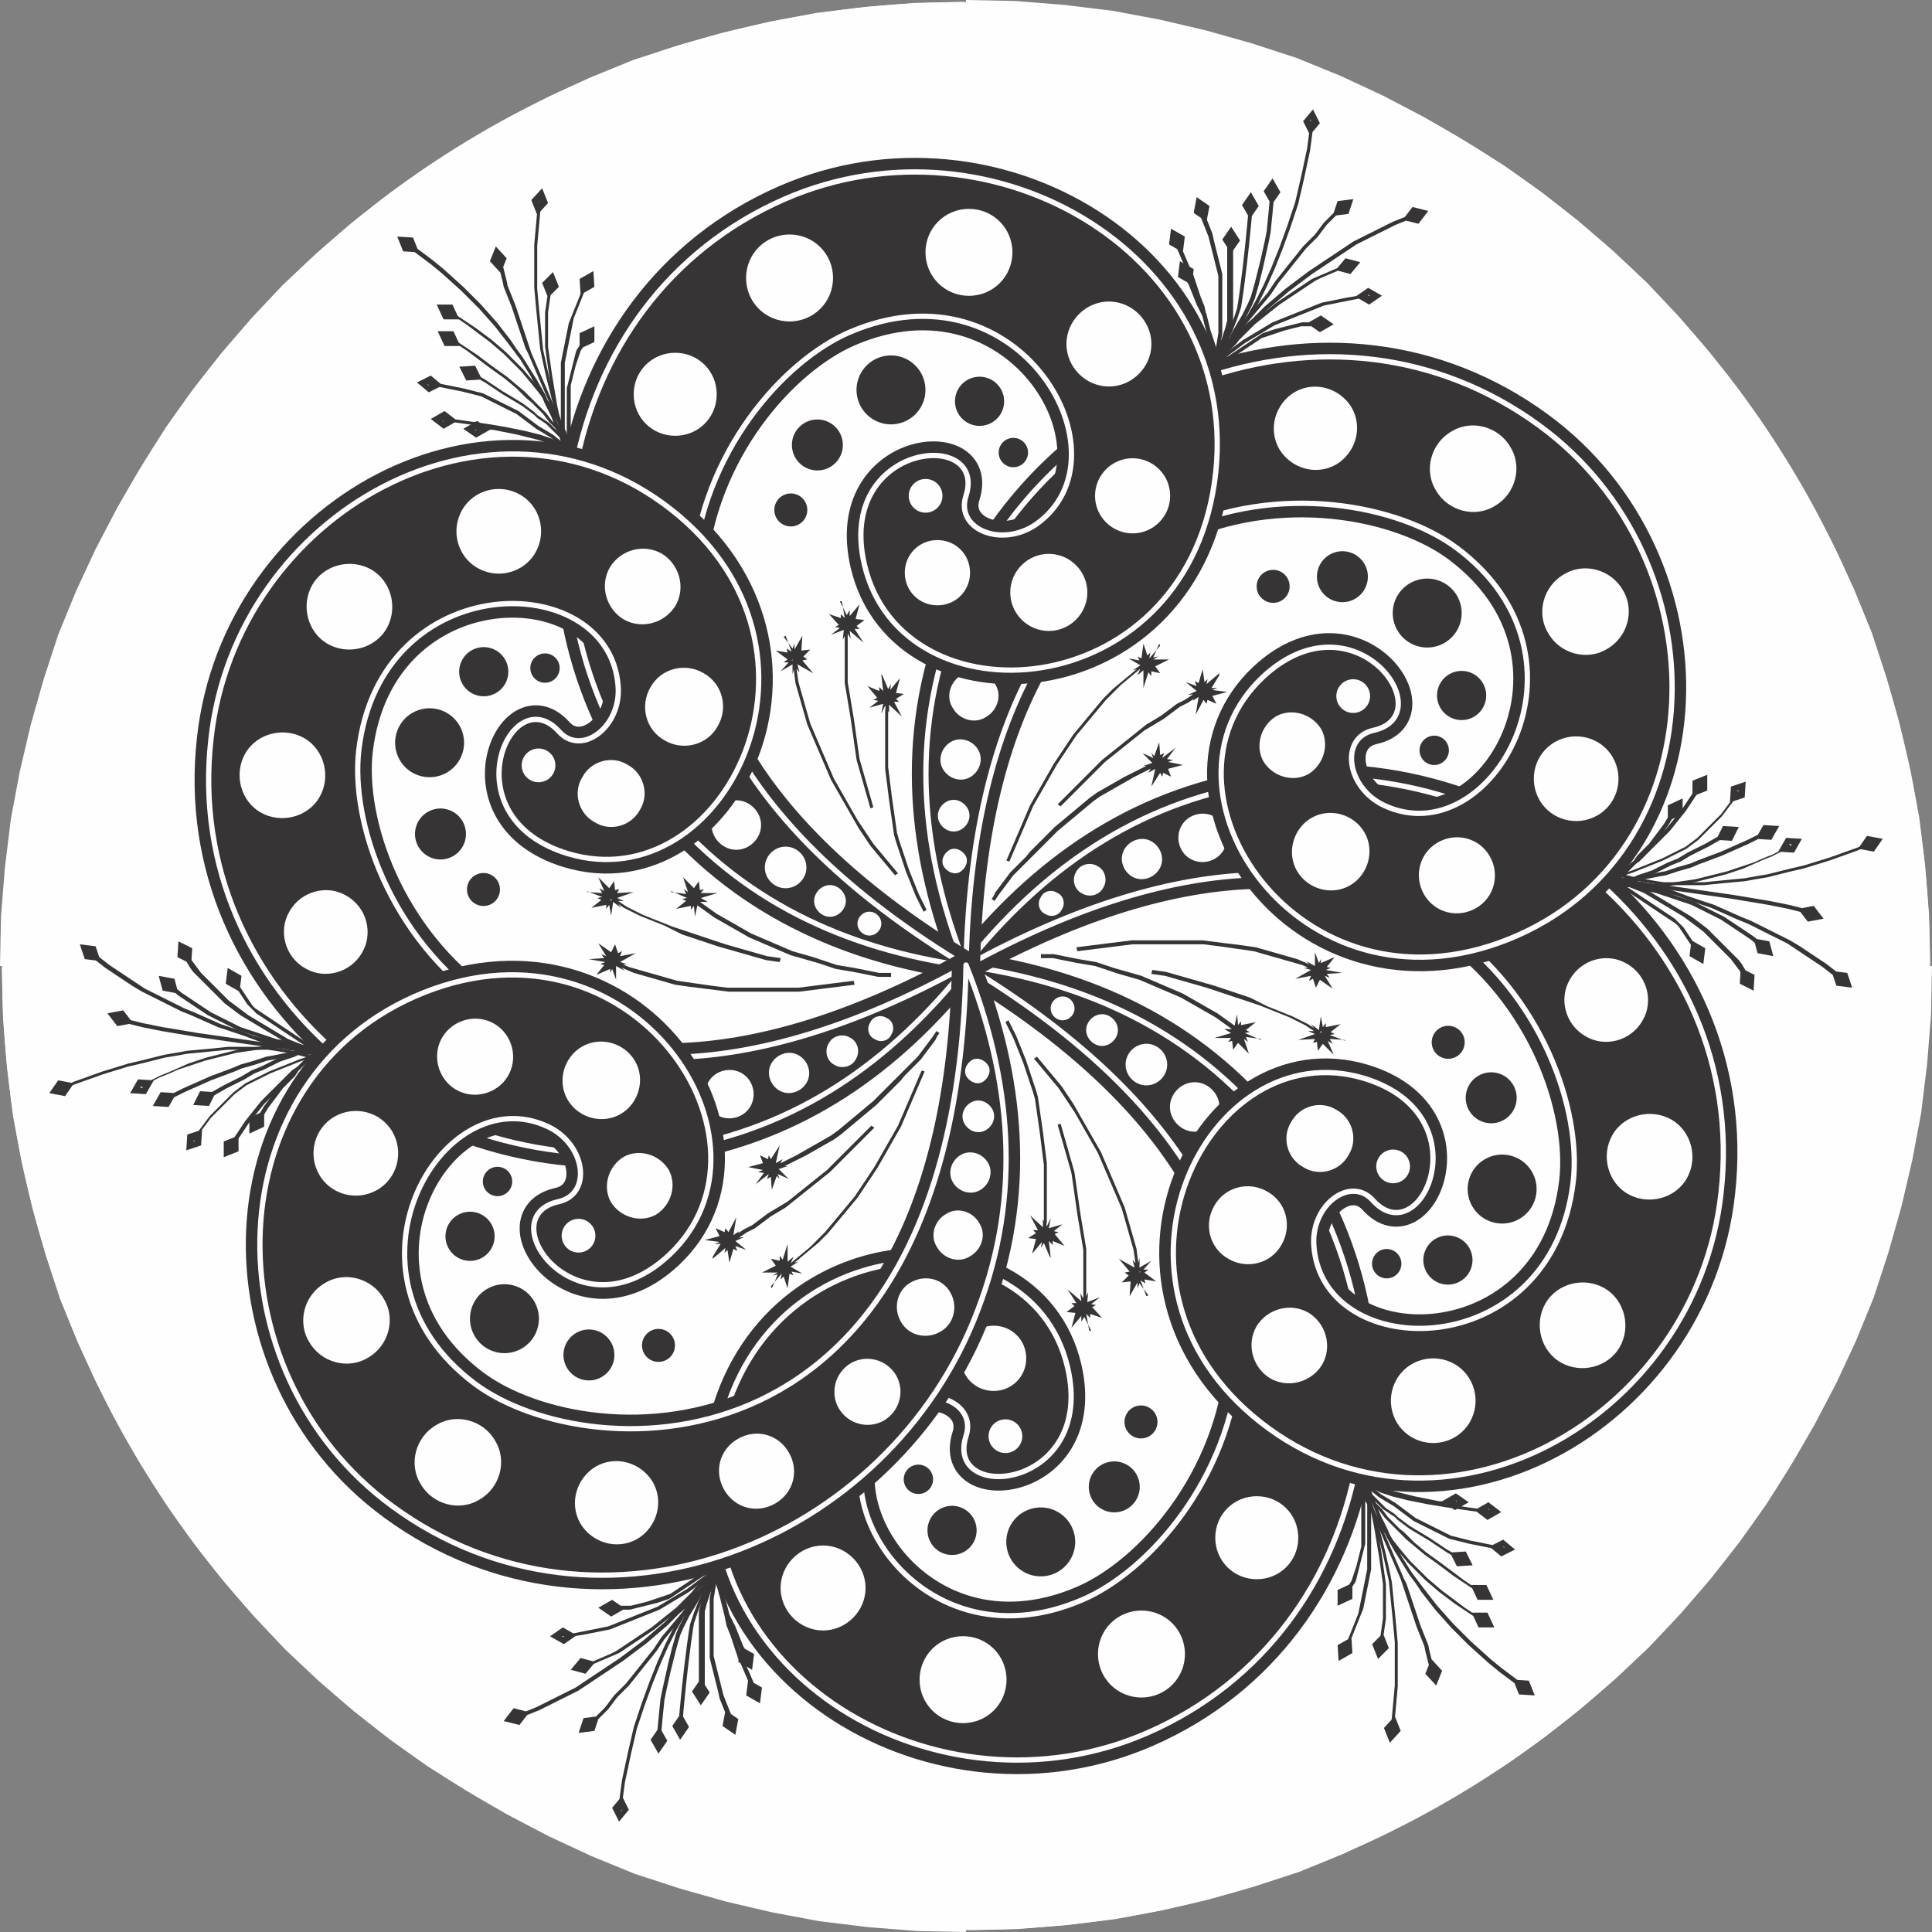 <svg xmlns="http://www.w3.org/2000/svg" viewBox="0 0 1960 1960" fill-rule="evenodd" text-rendering="geometricPrecision" image-rendering="optimizeQuality" clip-rule="evenodd" shape-rendering="geometricPrecision"><rect x="0" y="0" width="1960" height="1960" fill="#808080" stroke="none"/><defs><style>.str0,.str1,.str2,.str3{stroke:#373435;stroke-width:1.786;stroke-linecap:round;stroke-linejoin:round}.str0,.str2,.str3{stroke:#fefefe;stroke-width:5.358}.str0,.str2{stroke:#373435;stroke-width:14.286}.str2{stroke-width:28.572}.fil2{fill:none}.fil3{fill:#373435}.fil0{fill:#fefefe}.fil4{fill:#373435;fill-rule:nonzero}</style></defs><g id="Layer_x0020_1"><path class="fil0" d="M1958 980c0-540-438-978-978-978S2 440 2 980s438 978 978 978 978-438 978-978z"/><path id="1" d="M980 4V0l50 1 50 4 49 6 48 9 47 11 46 13 46 15 44 18 43 20 42 22 41 24 40 25 38 27 37 29 36 31 34 32 32 34 31 36 29 37 27 38 25 40 24 41 22 42 20 43 18 44 15 46 13 46 11 47 9 48 6 49 4 50 1 50h-4l-1-50-4-50-6-49-9-48-11-47-13-46-15-45-17-44-20-43-22-42-24-41-25-40-27-38-29-37-31-35-32-34-34-32-35-31-37-29-38-27-40-25-41-24-42-22-43-20-44-17-45-15-46-13-47-11-48-9-49-6-50-4-50-1zM4 980H0l1-50 4-50 6-49 9-48 11-47 13-46 15-46 18-44 20-43 22-42 24-41 25-40 27-38 29-37 31-36 32-34 34-32 36-31 37-29 38-27 40-25 41-24 42-22 43-20 44-18 46-15 46-13 47-11 48-9 49-6 50-4 50-1v4l-50 1-50 4-49 6-48 9-47 11-46 13-45 15-44 17-43 20-42 22-41 24-40 25-38 27-37 29-35 31-34 32-32 34-31 35-29 37-27 38-25 40-24 41-22 42-20 43-17 44-15 45-13 46-11 47-9 48-6 49-4 50-1 50zm976 976v4l-50-1-50-4-49-6-48-9-47-11-46-13-46-15-44-18-43-20-42-22-41-24-40-25-38-27-37-29-36-31-34-32-32-34-31-36-29-37-27-38-25-40-24-41-22-42-20-43-18-44-15-46-13-46-11-47-9-48-6-49-4-50-1-50h4l1 50 4 50 6 49 9 48 11 47 13 46 15 45 17 44 20 43 22 42 24 41 25 40 27 38 29 37 31 35 32 34 34 32 35 31 37 29 38 27 40 25 41 24 42 22 43 20 44 17 45 15 46 13 47 11 48 9 49 6 50 4 50 1zm976-976h4l-1 50-4 50-6 49-9 48-11 47-13 46-15 46-18 44-20 43-22 42-24 41-25 40-27 38-29 37-31 36-32 34-34 32-36 31-37 29-38 27-40 25-41 24-42 22-43 20-44 18-46 15-46 13-47 11-48 9-49 6-50 4-50 1v-4l50-1 50-4 49-6 48-9 47-11 46-13 45-15 44-17 43-20 42-22 41-24 40-25 38-27 37-29 35-31 34-32 32-34 31-35 29-37 27-38 25-40 24-41 22-42 20-43 17-44 15-45 13-46 11-47 9-48 6-49 4-50 1-50z" fill="#fefefe" fill-rule="nonzero"/><g id="_999495216"><path class="fil2 str0" d="M980 980c447 270 253 585 118 643-172 74-287-126-189-195 35-24 82-5 71 29-22 69 132 54 103-70-38-162-322-144-355 83s223 381 436 288c238-104 286-417 125-614-79-97-186-147-309-164z"/><path class="fil3 str1" d="M980 980c447 270 253 585 118 643-172 74-287-126-189-195 35-24 82-5 71 29-22 69 132 54 103-70-38-162-322-144-355 83s223 381 436 288c238-104 286-417 125-614-79-97-186-147-309-164z"/><path class="fil2 str0" d="M980 980c447 270 253 585 118 643-172 74-287-126-189-195 35-24 82-5 71 29-22 69 132 54 103-70-38-162-322-144-355 83s223 381 436 288c238-104 286-417 125-614-79-97-186-147-309-164z"/><path class="fil2 str2" d="M980 980c447 270 253 585 118 643-172 74-287-126-189-195 35-24 82-5 71 29-22 69 132 54 103-70-38-162-322-144-355 83s223 381 436 288c238-104 286-417 125-614-79-97-186-147-309-164z"/><path class="fil2 str3" d="M980 980c447 270 253 585 118 643-172 74-287-126-189-195 35-24 82-5 71 29-22 69 132 54 103-70-38-162-322-144-355 83s223 381 436 288c238-104 286-417 125-614-79-97-186-147-309-164z"/><path class="fil0 str1" d="M879 1611c0-24-20-44-44-44s-44 20-44 44 20 44 44 44 44-20 44-44zM1022 1704c0-25-20-45-45-45s-45 20-45 45 20 45 45 45 45-20 45-45zM1203 1678c0-25-20-45-45-45s-45 20-45 45 20 45 45 45 45-20 45-45zM1357 1420c0-21-17-39-39-39-21 0-39 17-39 39 0 21 17 39 39 39 21 0 39-17 39-39zM1318 1560c0-24-19-43-43-43s-43 19-43 43 19 43 43 43 43-19 43-43zM1091 1023c0-7-6-13-13-13s-13 6-13 13 6 13 13 13 13-6 13-13zM1135 1045c0-9-8-17-17-17s-17 8-17 17 8 17 17 17 17-8 17-17zM1185 1080c0-12-10-22-22-22s-22 10-22 22 10 22 22 22 22-10 22-22zM1238 1123c0-14-12-26-26-26s-26 12-26 26 12 26 26 26 26-12 26-26zM1289 1188c0-17-14-30-30-30-17 0-30 14-30 30 0 17 14 30 30 30 17 0 30-14 30-30zM1338 1283c0-19-16-35-35-35s-35 16-35 35 16 35 35 35 35-16 35-35zM936 1359c0-22-18-40-40-40s-40 18-40 40 18 40 40 40 40-18 40-40zM1042 1378c0-19-15-34-34-34s-34 15-34 34 15 34 34 34 34-15 34-34zM850 1457c0-22-18-39-39-39-22 0-39 18-39 39 0 22 18 39 39 39 22 0 39-18 39-39z"/></g><circle cy="1457" cx="1020" r="18" class="fil0 str1"/><circle r="14" class="fil3 str1" transform="rotate(-9.529 9468.78 -4838.888)"/><circle r="14" class="fil3 str1" transform="rotate(-9.528 9797.692 -5018.36) scale(1.675)"/><circle r="14" class="fil3 str1" transform="rotate(-9.529 9911.673 -5551.734) scale(2.349)"/><circle r="14" class="fil3 str1" transform="rotate(-9.529 9614.154 -6027.062) scale(1.736)"/><circle r="14" class="fil3 str1" transform="rotate(-9.53 9231.582 -6221.819) scale(1.124)"/><g id="_999491184"><path class="fil2 str0" d="M980 980c457-252 633 74 616 219-22 186-253 185-263 66-4-42 37-73 60-47 49 54 112-87-9-124-159-48-286 207-105 349s442-2 467-233c29-258-218-456-470-415-124 20-220 88-297 185z"/><path class="fil3 str1" d="M980 980c457-252 633 74 616 219-22 186-253 185-263 66-4-42 37-73 60-47 49 54 112-87-9-124-159-48-286 207-105 349s442-2 467-233c29-258-218-456-470-415-124 20-220 88-297 185z"/><path class="fil2 str0" d="M980 980c457-252 633 74 616 219-22 186-253 185-263 66-4-42 37-73 60-47 49 54 112-87-9-124-159-48-286 207-105 349s442-2 467-233c29-258-218-456-470-415-124 20-220 88-297 185z"/><path class="fil2 str2" d="M980 980c457-252 633 74 616 219-22 186-253 185-263 66-4-42 37-73 60-47 49 54 112-87-9-124-159-48-286 207-105 349s442-2 467-233c29-258-218-456-470-415-124 20-220 88-297 185z"/><path class="fil2 str3" d="M980 980c457-252 633 74 616 219-22 186-253 185-263 66-4-42 37-73 60-47 49 54 112-87-9-124-159-48-286 207-105 349s442-2 467-233c29-258-218-456-470-415-124 20-220 88-297 185z"/><path class="fil0 str1" d="M1476 1383c-21-12-48-5-60 16s-5 48 16 60 48 5 60-16 5-48-16-60zM1628 1306c-21-12-49-5-61 16s-5 49 16 61 49 5 61-16 5-49-16-61zM1696 1135c-21-12-49-5-61 16s-5 49 16 61 49 5 61-16 5-49-16-61zM1550 874c-19-11-42-4-53 14-11 19-4 42 14 53 19 11 42 4 53-14 11-19 4-42-14-53zM1651 977c-20-12-47-5-59 16-12 20-5 47 16 59 20 12 47 5 59-16 12-20 5-47-16-59zM1073 905c-6-4-15-2-18 5-4 6-2 15 5 18 6 4 15 2 18-5 4-6 2-15-5-18zM1114 878c-8-5-19-2-23 6-5 8-2 19 6 23 8 5 19 2 23-6 5-8 2-19-6-23zM1169 853c-10-6-23-2-29 8s-2 23 8 29 23 2 29-8 2-23-8-29zM1233 828c-12-7-28-3-35 9s-3 28 9 35 28 3 35-9 3-28-9-35zM1315 816c-15-8-33-3-41 11-8 15-3 33 11 41 15 8 33 3 41-11 8-15 3-33-11-41zM1421 821c-17-10-38-4-47 13-10 17-4 38 13 47 17 10 38 4 47-13 10-17 4-38-13-47zM1286 1208c-19-11-44-5-55 15-11 19-5 44 15 55 19 11 44 5 55-15 11-19 5-44-15-55zM1356 1125c-16-10-38-4-47 13-10 16-4 38 13 47 16 10 38 4 47-13 10-16 4-38-13-47zM1328 1331c-19-11-43-4-54 14-11 19-4 43 14 54 19 11 43 4 54-14 11-19 4-43-14-54z"/></g><circle r="18" class="fil0 str1" transform="rotate(-60 1731.43 -632.31)"/><circle r="14" class="fil3 str1" transform="rotate(-69.529 1626.9 -372.405)"/><circle r="14" class="fil3 str1" transform="matrix(.586 -1.569 1.569 .586 1468.9 1278.3)"/><circle r="14" class="fil3 str1" transform="matrix(.822 -2.201 2.201 .822 1523.9 1206.3)"/><circle r="14" class="fil3 str1" transform="matrix(.607 -1.627 1.627 .607 1512.8 1113.7)"/><circle r="14" class="fil3 str1" transform="rotate(-69.528 1496.318 -529.662) scale(1.124)"/><g id="_999487152"><path class="fil2 str0" d="M980 980c10-522 381-511 498-424 150 112 34 312-74 261-38-18-45-68-11-76 71-15-19-141-112-54-121 114 36 351 249 266s219-384 32-521c-210-154-504-39-594 199-45 117-34 235 12 350z"/><path class="fil3 str1" d="M980 980c10-522 381-511 498-424 150 112 34 312-74 261-38-18-45-68-11-76 71-15-19-141-112-54-121 114 36 351 249 266s219-384 32-521c-210-154-504-39-594 199-45 117-34 235 12 350z"/><path class="fil2 str0" d="M980 980c10-522 381-511 498-424 150 112 34 312-74 261-38-18-45-68-11-76 71-15-19-141-112-54-121 114 36 351 249 266s219-384 32-521c-210-154-504-39-594 199-45 117-34 235 12 350z"/><path class="fil2 str2" d="M980 980c10-522 381-511 498-424 150 112 34 312-74 261-38-18-45-68-11-76 71-15-19-141-112-54-121 114 36 351 249 266s219-384 32-521c-210-154-504-39-594 199-45 117-34 235 12 350z"/><path class="fil2 str3" d="M980 980c10-522 381-511 498-424 150 112 34 312-74 261-38-18-45-68-11-76 71-15-19-141-112-54-121 114 36 351 249 266s219-384 32-521c-210-154-504-39-594 199-45 117-34 235 12 350z"/><path class="fil0 str1" d="M1577 752c-21 12-28 39-16 60s39 28 60 16 28-39 16-60-39-28-60-16zM1586 582c-21 12-29 40-16 61 12 21 40 29 61 16 21-12 29-40 16-61-12-21-40-29-61-16zM1472 437c-21 12-29 40-16 61 12 21 40 29 61 16 21-12 29-40 16-61-12-21-40-29-61-16zM1173 433c-19 11-25 34-14 53s34 25 53 14 25-34 14-53-34-25-53-14zM1313 397c-20 12-28 38-16 59 12 20 38 28 59 16 20-12 28-38 16-59-12-20-38-28-59-16zM962 862c-6 4-9 12-5 18s12 9 18 5 9-12 5-18-12-9-18-5zM959 813c-8 5-11 15-6 23s15 11 23 6 11-15 6-23-15-11-23-6zM964 752c-10 6-14 19-8 29s19 14 29 8 14-19 8-29-19-14-29-8zM975 684c-12 7-17 23-9 35 7 12 23 17 35 9 12-7 17-23 9-35-7-12-23-17-35-9zM1006 608c-15 8-19 27-11 41 8 15 27 19 41 11 15-8 19-27 11-41-8-15-27-19-41-11zM1063 518c-17 10-22 31-13 47 10 17 31 22 47 13 17-10 22-31 13-47-10-17-31-22-47-13zM1330 829c-19 11-26 36-15 55s36 26 55 15 26-36 15-55-36-26-55-15zM1294 726c-16 10-22 31-13 47 10 16 31 22 47 13 16-10 22-31 13-47-10-16-31-22-47-13zM1458 854c-19 11-25 35-14 54s35 25 54 14 25-35 14-54-35-25-54-14z"/></g><circle r="18" class="fil0 str1" transform="scale(-1) rotate(60 -74.829 -1541.98)"/><circle r="14" class="fil3 str1" transform="rotate(-129.529 906.887 37.72)"/><circle r="14" class="fil3 str1" transform="rotate(-129.53 907.67 3.36) scale(1.675)"/><circle r="14" class="fil3 str1" transform="scale(-2.349) rotate(50.471 -27.313 -786.277)"/><circle r="14" class="fil3 str1" transform="scale(-1.736) rotate(50.47 -34.71 -1000.74)"/><circle r="14" class="fil3 str1" transform="matrix(-.715 -.867 .867 -.715 1291.6 594.85)"/><g id="_999483120"><path class="fil2 str0" d="M980 980C533 710 727 395 862 337c172-74 287 126 189 195-35 24-82 5-71-29 22-69-132-54-103 70 38 162 322 144 355-83s-223-381-436-288C558 306 510 619 671 816c79 97 186 147 309 164z"/><path class="fil3 str1" d="M980 980C533 710 727 395 862 337c172-74 287 126 189 195-35 24-82 5-71-29 22-69-132-54-103 70 38 162 322 144 355-83s-223-381-436-288C558 306 510 619 671 816c79 97 186 147 309 164z"/><path class="fil2 str0" d="M980 980C533 710 727 395 862 337c172-74 287 126 189 195-35 24-82 5-71-29 22-69-132-54-103 70 38 162 322 144 355-83s-223-381-436-288C558 306 510 619 671 816c79 97 186 147 309 164z"/><path class="fil2 str2" d="M980 980C533 710 727 395 862 337c172-74 287 126 189 195-35 24-82 5-71-29 22-69-132-54-103 70 38 162 322 144 355-83s-223-381-436-288C558 306 510 619 671 816c79 97 186 147 309 164z"/><path class="fil2 str3" d="M980 980C533 710 727 395 862 337c172-74 287 126 189 195-35 24-82 5-71-29 22-69-132-54-103 70 38 162 322 144 355-83s-223-381-436-288C558 306 510 619 671 816c79 97 186 147 309 164z"/><path class="fil0 str1" d="M1081 349c0 24 20 44 44 44s44-20 44-44-20-44-44-44-44 20-44 44zM938 256c0 25 20 45 45 45s45-20 45-45-20-45-45-45-45 20-45 45zM756 282c0 25 20 45 45 45s45-20 45-45-20-45-45-45-45 20-45 45zM603 539c0 21 17 39 39 39 21 0 39-17 39-39 0-21-17-39-39-39-21 0-39 17-39 39zM642 400c0 24 19 43 43 43s43-19 43-43-19-43-43-43-43 19-43 43zM869 937c0 7 6 13 13 13s13-6 13-13-6-13-13-13-13 6-13 13zM825 914c0 9 8 17 17 17s17-8 17-17-8-17-17-17-17 8-17 17zM775 880c0 12 10 22 22 22s22-10 22-22-10-22-22-22-22 10-22 22zM721 837c0 14 12 26 26 26s26-12 26-26-12-26-26-26-26 12-26 26zM671 772c0 17 14 30 30 30 17 0 30-14 30-30 0-17-14-30-30-30-17 0-30 14-30 30zM622 677c0 19 16 35 35 35s35-16 35-35-16-35-35-35-35 16-35 35zM1024 601c0 22 18 40 40 40s40-18 40-40-18-40-40-40-40 18-40 40zM917 581c0 19 15 34 34 34s34-15 34-34-15-34-34-34-34 15-34 34zM1110 503c0 22 18 39 39 39 22 0 39-18 39-39 0-22-18-39-39-39-22 0-39 18-39 39z"/></g><circle cy="503" cx="939" r="18" class="fil0 str1"/><circle r="14" class="fil3 str1" transform="scale(-1) rotate(-9.529 -3268.157 5937.594)"/><circle r="14" class="fil3 str1" transform="rotate(170.472 479.914 244.968) scale(1.675)"/><circle r="14" class="fil3 str1" transform="rotate(170.471 435.461 235.443) scale(2.349)"/><circle r="14" class="fil3 str1" transform="rotate(170.471 395.803 260.262) scale(1.736)"/><circle r="14" class="fil3 str1" transform="rotate(170.47 379.58 292.105) scale(1.124)"/><g id="_998068064"><path class="fil2 str0" d="M980 980c-457 252-633-74-616-219 22-186 253-185 263-66 4 42-37 73-60 47-49-54-112 87 9 124 159 48 286-207 105-349s-442 2-467 233c-29 258 218 456 470 415 124-20 220-88 297-185z"/><path class="fil3 str1" d="M980 980c-457 252-633-74-616-219 22-186 253-185 263-66 4 42-37 73-60 47-49-54-112 87 9 124 159 48 286-207 105-349s-442 2-467 233c-29 258 218 456 470 415 124-20 220-88 297-185z"/><path class="fil2 str0" d="M980 980c-457 252-633-74-616-219 22-186 253-185 263-66 4 42-37 73-60 47-49-54-112 87 9 124 159 48 286-207 105-349s-442 2-467 233c-29 258 218 456 470 415 124-20 220-88 297-185z"/><path class="fil2 str2" d="M980 980c-457 252-633-74-616-219 22-186 253-185 263-66 4 42-37 73-60 47-49-54-112 87 9 124 159 48 286-207 105-349s-442 2-467 233c-29 258 218 456 470 415 124-20 220-88 297-185z"/><path class="fil2 str3" d="M980 980c-457 252-633-74-616-219 22-186 253-185 263-66 4 42-37 73-60 47-49-54-112 87 9 124 159 48 286-207 105-349s-442 2-467 233c-29 258 218 456 470 415 124-20 220-88 297-185z"/><path class="fil0 str1" d="M484 577c21 12 48 5 60-16s5-48-16-60-48-5-60 16-5 48 16 60zM332 654c21 12 49 5 61-16s5-49-16-61-49-5-61 16-5 49 16 61zM264 825c21 12 49 5 61-16s5-49-16-61-49-5-61 16-5 49 16 61zM410 1086c19 11 42 4 53-14 11-19 4-42-14-53-19-11-42-4-53 14-11 19-4 42 14 53zM309 983c20 12 47 5 59-16 12-20 5-47-16-59-20-12-47-5-59 16-12 20-5 47 16 59zM887 1055c6 4 15 2 18-5 4-6 2-15-5-18-6-4-15-2-18 5-4 6-2 15 5 18zM846 1081c8 5 19 2 23-6 5-8 2-19-6-23-8-5-19-2-23 6-5 8-2 19 6 23zM790 1107c10 6 23 2 29-8s2-23-8-29-23-2-29 8-2 23 8 29zM727 1132c12 7 28 3 35-9s3-28-9-35-28-3-35 9-3 28 9 35zM645 1144c15 8 33 3 41-11 8-15 3-33-11-41-15-8-33-3-41 11-8 15-3 33 11 41zM538 1139c17 10 38 4 47-13 10-17 4-38-13-47-17-10-38-4-47 13-10 17-4 38 13 47zM674 752c19 11 44 5 55-15 11-19 5-44-15-55-19-11-44-5-55 15-11 19-5 44 15 55zM603 835c16 10 38 4 47-13 10-16 4-38-13-47-16-10-38-4-47 13-10 16-4 38 13 47zM632 629c19 11 43 4 54-14 11-19 4-43-14-54-19-11-43-4-54 14-11 19-4 43 14 54z"/></g><circle r="18" class="fil0 str1" transform="scale(-1) rotate(-60 -945.61 84.916)"/><circle r="14" class="fil3 str1" transform="scale(-1) rotate(-69.529 -764.688 59.403)"/><circle r="14" class="fil3 str1" transform="matrix(-.586 1.569 -1.569 -.586 490.76 681.44)"/><circle r="14" class="fil3 str1" transform="matrix(-.822 2.201 -2.201 -.822 435.82 753.5)"/><circle r="14" class="fil3 str1" transform="matrix(-.607 1.627 -1.627 -.607 446.86 846.08)"/><circle r="14" class="fil3 str1" transform="rotate(110.472 -67.922 621.413) scale(1.124)"/><g id="_998064032"><path class="fil2 str0" d="M980 980c-10 522-381 511-498 424-150-112-34-312 74-261 38 18 45 68 11 76-71 15 19 141 112 54 121-114-36-351-249-266s-219 384-32 521c210 154 504 39 594-199 45-117 34-235-12-350z"/><path class="fil3 str1" d="M980 980c-10 522-381 511-498 424-150-112-34-312 74-261 38 18 45 68 11 76-71 15 19 141 112 54 121-114-36-351-249-266s-219 384-32 521c210 154 504 39 594-199 45-117 34-235-12-350z"/><path class="fil2 str0" d="M980 980c-10 522-381 511-498 424-150-112-34-312 74-261 38 18 45 68 11 76-71 15 19 141 112 54 121-114-36-351-249-266s-219 384-32 521c210 154 504 39 594-199 45-117 34-235-12-350z"/><path class="fil2 str2" d="M980 980c-10 522-381 511-498 424-150-112-34-312 74-261 38 18 45 68 11 76-71 15 19 141 112 54 121-114-36-351-249-266s-219 384-32 521c210 154 504 39 594-199 45-117 34-235-12-350z"/><path class="fil2 str3" d="M980 980c-10 522-381 511-498 424-150-112-34-312 74-261 38 18 45 68 11 76-71 15 19 141 112 54 121-114-36-351-249-266s-219 384-32 521c210 154 504 39 594-199 45-117 34-235-12-350z"/><path class="fil0 str1" d="M383 1208c21-12 28-39 16-60s-39-28-60-16-28 39-16 60 39 28 60 16zM374 1378c21-12 29-40 16-61-12-21-40-29-61-16-21 12-29 40-16 61 12 21 40 29 61 16zM487 1522c21-12 29-40 16-61-12-21-40-29-61-16-21 12-29 40-16 61 12 21 40 29 61 16zM787 1526c19-11 25-34 14-53s-34-25-53-14-25 34-14 53 34 25 53 14zM647 1562c20-12 28-38 16-59-12-20-38-28-59-16-20 12-28 38-16 59 12 20 38 28 59 16zM998 1098c6-4 9-12 5-18s-12-9-18-5-9 12-5 18 12 9 18 5zM1001 1147c8-5 11-15 6-23s-15-11-23-6-11 15-6 23 15 11 23 6zM995 1208c10-6 14-19 8-29s-19-14-29-8-14 19-8 29 19 14 29 8zM985 1275c12-7 17-23 9-35-7-12-23-17-35-9-12 7-17 23-9 35 7 12 23 17 35 9zM954 1352c15-8 19-27 11-41-8-15-27-19-41-11-15 8-19 27-11 41 8 15 27 19 41 11zM897 1442c17-10 22-31 13-47-10-17-31-22-47-13-17 10-22 31-13 47 10 17 31 22 47 13zM630 1131c19-11 26-36 15-55s-36-26-55-15-26 36-15 55 36 26 55 15zM666 1233c16-10 22-31 13-47-10-16-31-22-47-13-16 10-22 31-13 47 10 16 31 22 47 13zM502 1106c19-11 25-35 14-54s-35-25-54-14-25 35-14 54 35 25 54 14z"/></g><circle r="18" class="fil0 str1" transform="rotate(60 -792.202 1135.086)"/><circle r="14" class="fil3 str1" transform="rotate(50.471 -1019.17 1134.745)"/><circle r="14" class="fil3 str1" transform="rotate(50.47 -1092.146 1132.99) scale(1.675)"/><circle r="14" class="fil3 str1" transform="scale(2.349) rotate(50.471 -495.24 515.88)"/><circle r="14" class="fil3 str1" transform="matrix(1.105 1.339 -1.339 1.105 597.47 1374.6)"/><circle r="14" class="fil3 str1" transform="matrix(.715 .867 -.867 .715 668.04 1364.9)"/><path class="fil4" d="M934 923l3-2zm-36-213h4l-1 9v59l1 8 1 8 1 8 1 8 1 7 1 7 1 7 1 7 1 7 2 7 2 6 2 6 2 6 2 6 2 6 2 5 2 5 2 5 2 5 2 5 2 4 2 4 2 4 2 4-3 2-2-4-2-4-2-4-2-4-2-5-2-5-2-5-2-5-2-5-2-6-2-6-2-6-2-6-2-6-2-7-1-7-1-7-1-7-1-7-1-7-1-8-1-8-1-8-1-8v-59l1-9zm-3-25l6 14 3-5-1 6 10-12-4 15 8 1-8 5 3 3h-5l8 15-13-12v8l-4-7-4 8 2-10-14 4 9-7-5-1 4-2-10-12 12 5v-4l4 4-2-17zm6 26h-4zM907 991v-4zm-203-76l2-3 7 5 7 5 7 5 7 4 7 4 7 4 7 4 7 4 7 3 7 3 7 3 7 3 7 3 7 3 7 2 7 2 7 2 6 2 6 2 6 2 6 2 6 1 6 1 6 1 5 1 5 1 5 1 5 1 5 1h12v4h-13l-5-1-5-1-5-1-5-1-5-1-6-1-6-1-6-1-6-2-6-2-6-2-7-2-7-2-7-2-7-2-7-3-7-3-7-3-7-3-7-3-7-3-7-4-7-4-7-4-7-4-7-4-7-5-7-5-7-5zm-23-10l15 2-2-5 4 3-5-15 11 11 5-7 1 9 4-1-3 4h17l-17 5 7 4h-8l5 7-7-6-3 14-1-11-3 4v-4l-15 3 10-8-4-2 5-1-16-7zm25 7l-2 3zM953 1049l-3-2zm-167 138l-2-3 8-4 8-4 8-4 7-4 7-4 7-4 7-4 7-4 7-5 6-5 6-5 6-5 6-5 6-5 6-5 5-5 5-5 5-5 5-5 5-5 4-4 4-4 4-4 4-4 4-4 3-4 3-4 3-4 3-4 3-4 2-3 2-3 3 2-2 3-2 4-3 4-3 4-3 4-3 4-3 4-4 4-4 4-4 4-4 4-4 5-5 5-5 5-5 5-5 5-5 5-6 5-6 5-6 5-6 5-6 5-6 5-7 5-7 4-7 4-7 4-7 4-8 4-8 4-8 4-8 4zm-20 15l9-12-6-1 5-2-15-3 15-4-3-8 8 4 1-4 2 4 9-14-4 18 7-4-4 7h9l-9 3 10 10-11-5 2 5-3-3-5 14-1-13-4 2 2-5-13 10zm19-18l2 3zM1026 1037l-3 2zm36 213h-4l1-9v-59l-1-8-1-8-1-8-1-8-1-7-1-7-1-7-1-7-1-7-2-7-2-6-2-6-2-6-2-6-2-6-2-5-2-5-2-5-2-5-2-5-2-4-2-4-2-4-2-4 3-2 2 4 2 4 2 4 2 4 2 5 2 5 2 5 2 5 2 5 2 6 2 6 2 6 2 6 2 6 2 7 1 7 1 7 1 7 1 7 1 7 1 8 1 8 1 8 1 8v59l-1 9zm3 25l-6-14-3 5 1-6-10 12 4-15-8-1 8-5-3-3h5l-8-15 13 12v-8l4 7 4-8-2 10 14-4-9 7 5 1-4 2 10 12-12-5v4l-4-4 2 17zm-6-26h4zM1053 968v4zm203 76l-2 3-7-5-7-5-7-5-7-4-7-4-7-4-7-4-7-4-7-3-7-3-7-3-7-3-7-3-7-3-7-2-7-2-7-2-6-2-6-2-6-2-6-2-6-1-6-1-6-1-5-1-5-1-5-1-5-1-5-1h-12v-4h13l5 1 5 1 5 1 5 1 5 1 6 1 6 1 6 1 6 2 6 2 6 2 7 2 7 2 7 2 7 2 7 3 7 3 7 3 7 3 7 3 7 3 7 4 7 4 7 4 7 4 7 4 7 5 7 5 7 5zm23 10l-15-2 2 5-4-3 5 15-11-11-5 7-1-9-4 1 3-4h-17l17-5-7-4h8l-5-7 7 6 3-14 1 11 3-4v4l15-3-10 8 4 2-5 1 16 7zm-25-7l2-3zM1006 911l3 2zm167-138l2 3-8 4-8 4-8 4-7 4-7 4-7 4-7 4-7 4-7 5-6 5-6 5-6 5-6 5-6 5-6 5-5 5-5 5-5 5-5 5-5 5-4 4-4 4-4 4-4 4-4 4-3 4-3 4-3 4-3 4-3 4-2 3-2 3-3-2 2-3 2-4 3-4 3-4 3-4 3-4 3-4 4-4 4-4 4-4 4-4 4-5 5-5 5-5 5-5 5-5 5-5 6-5 6-5 6-5 6-5 6-5 6-5 7-5 7-4 7-4 7-4 7-4 8-4 8-4 8-4 8-4zm20-15l-9 12 6 1-5 2 15 3-15 4 3 8-8-4-1 4-2-4-9 14 4-18-7 4 4-7h-9l9-3-10-10 11 5-2-5 3 3 5-14 1 13 4-2-2 5 13-10zm-19 18l-2-3zM907 890l3-2zM803 670h4l1 8 1 7 1 7 2 7 2 7 2 7 2 7 2 7 2 7 3 7 3 7 3 7 3 7 3 7 3 7 3 7 3 7 4 7 4 7 4 7 4 7 4 7 4 7 4 6 4 6 4 6 4 6 5 6 5 6 5 6 5 6 5 6-3 2-5-6-5-6-5-6-5-6-5-6-4-6-4-6-4-6-4-7-4-7-4-7-4-7-4-7-4-7-4-7-3-7-3-7-3-7-3-7-3-7-3-7-3-7-3-7-2-7-2-7-2-7-2-7-2-7-2-7-1-8-1-8-1-8zm-8-24l9 12 2-5v6l8-14-1 15 9-1-7 7 4 3-5 1 11 13-16-9 2 8-5-6-2 8v-10l-12 7 8-9h-5l4-3-12-9 12 2-1-4 5 3-6-16zm12 24h-4zM865 998l-1-4zm-242-20l1-3 7 3 7 3 7 2 7 2 7 2 7 2 7 2 7 2 7 2 7 1 7 1 7 1 7 1 7 1 8 1 8 1h72l8-1 8-1 8-1 8-1 8-1 8-1 8-1 1 4-8 1-8 1-8 1-8 1-8 1-8 1-8 1h-72l-8-1-8-1-8-1-8-1-8-1-7-1-7-1-7-2-7-2-7-2-7-2-7-2-7-2-7-3-7-3-7-3zm-25-5l15-1-3-4 5 2-8-13 13 9 4-8 3 9 4-2-2 5 16-3-16 9 7 2-8 1 6 6-9-5v14l-4-11-2 4v-4l-14 6 8-10-4-1 5-2-17-3zm26 2l-1 3zM938 1088l-3-1zm-138 200l-2-3 6-5 6-5 6-5 6-5 5-5 5-5 5-5 5-6 5-6 5-6 5-6 5-6 5-6 4-6 4-6 4-6 4-6 4-6 4-7 4-7 4-7 4-7 4-7 4-7 3-7 3-7 3-7 3-7 3-7 3-7 3-7 3-7 3 1-3 7-3 7-3 7-3 7-3 7-3 7-3 7-3 7-4 7-4 7-4 7-4 7-4 7-4 7-4 6-4 6-4 6-4 6-4 6-5 6-5 6-5 6-5 6-5 6-5 6-5 5-5 5-6 5-6 5-6 5-6 5-6 5zm-17 19l6-14-5 1 5-3h-16l14-7-5-7 9 2v-5l3 4 5-16v18l6-5-3 7 8-2-8 5 12 7-11-2 2 4-4-2-2 15-4-12-3 3 1-6-11 13zm15-22l2 3zM1053 1070l-3 2zm104 220h-4l-1-8-1-7-1-7-2-7-2-7-2-7-2-7-2-7-2-7-3-7-3-7-3-7-3-7-3-7-3-7-3-7-3-7-4-7-4-7-4-7-4-7-4-7-4-7-4-6-4-6-4-6-4-6-5-6-5-6-5-6-5-6-5-6 3-2 5 6 5 6 5 6 5 6 5 6 4 6 4 6 4 6 4 7 4 7 4 7 4 7 4 7 4 7 4 7 3 7 3 7 3 7 3 7 3 7 3 7 3 7 3 7 2 7 2 7 2 7 2 7 2 7 2 7 1 8 1 8 1 8zm8 24l-9-12-2 5v-6l-8 14 1-15-9 1 7-7-4-3 5-1-11-13 16 9-2-8 5 6 2-8v10l12-7-8 9h5l-4 3 12 9-12-2 1 4-5-3 6 16zm-12-24h4zM1094 962l1 4zm242 20l-1 3-7-3-7-3-7-2-7-2-7-2-7-2-7-2-7-2-7-2-7-1-7-1-7-1-7-1-7-1-8-1-8-1h-72l-8 1-8 1-8 1-8 1-8 1-8 1-8 1-1-4 8-1 8-1 8-1 8-1 8-1 8-1 8-1h72l8 1 8 1 8 1 8 1 8 1 7 1 7 1 7 2 7 2 7 2 7 2 7 2 7 2 7 3 7 3 7 3zm25 5l-15 1 3 4-5-2 8 13-13-9-4 8-3-9-4 2 2-5-16 3 16-9-7-2 8-1-6-6 9 5v-14l4 11 2-4v4l14-6-8 10 4 1-5 2 17 3zm-26-2l1-3zM1021 872l3 1zm138-200l2 3-6 5-6 5-6 5-6 5-5 5-5 5-5 5-5 6-5 6-5 6-5 6-5 6-5 6-4 6-4 6-4 6-4 6-4 6-4 7-4 7-4 7-4 7-4 7-4 7-3 7-3 7-3 7-3 7-3 7-3 7-3 7-3 7-3-1 3-7 3-7 3-7 3-7 3-7 3-7 3-7 3-7 4-7 4-7 4-7 4-7 4-7 4-7 4-6 4-6 4-6 4-6 4-6 5-6 5-6 5-6 5-6 5-6 5-6 5-5 5-5 6-5 6-5 6-5 6-5 6-5zm17-19l-6 14 5-1-5 3h16l-14 7 5 7-9-2v5l-3-4-5 16v-18l-6 5 3-7-8 2 8-5-12-7 11 2-2-4 4 2 2-15 4 12 3-3-1 6 11-13zm-15 22l-2-3zM883 817l3-1zm-27-182h4v57l1 6 1 6 1 6 1 6 1 6 1 6 1 7 1 7 1 7 1 7 1 7 1 7 2 7 2 7 2 7 2 7 2 7 2 7 2 7-3 1-2-7-2-7-2-7-2-7-2-7-2-7-2-7-1-7-1-7-1-7-1-7-1-7-1-7-1-6-1-6-1-6-1-6-1-6-1-6v-58zm-4-25l7 14 3-5v6l10-12-4 15 9 1-8 6 3 3h-5l9 14-14-12 1 8-4-7-4 8 1-10-13 5 9-7-5-1 4-2-10-11 12 4v-4l4 4-3-17zm8 25h-4zM791 982l1-4zm-171-68l2-3 2 1 3 2 3 2 3 2 3 2 4 2 4 2 4 2 4 2 5 2 5 2 5 2 5 2 5 2 5 2 6 2 6 2 6 2 6 2 6 2 6 2 6 2 6 2 6 2 7 2 7 2 7 2 7 2 7 2 7 2 7 1 7 1-1 4-7-1-7-1-7-2-7-2-7-2-7-2-7-2-7-2-7-2-6-2-6-2-6-2-6-2-6-2-6-2-6-3-6-3-6-3-5-2-5-2-5-2-5-2-5-2-4-2-4-2-4-2-4-2-3-2-3-2-3-2-3-2-2-1zm-24-9l15 1-3-5 5 3-6-14 11 11 5-7 1 9 4-1-2 4 17-1-17 6 7 3h-8l5 7-8-6-2 14-2-11-3 4v-4l-15 3 10-8-4-2 5-1-16-6zm26 6l-2 3zM887 1145l-3-2zm-144 114l-2-3 2-1 3-2 3-2 3-2 3-2 4-2 4-2 4-3 4-3 4-3 4-3 5-3 5-3 5-3 5-3 5-4 5-4 5-4 5-4 5-4 5-4 5-4 5-4 5-5 5-5 5-5 5-5 5-5 5-5 5-5 5-5 5-5 3 2-5 5-5 5-5 5-5 5-5 5-5 5-5 5-5 5-5 5-5 4-5 4-5 4-5 4-5 4-5 4-5 4-5 4-5 4-5 3-5 3-5 3-4 3-4 3-4 3-4 3-4 2-4 2-3 2-3 2-3 2-3 2-3 1zm-20 16l8-13h-6l5-2-15-2 15-4-4-8 9 4 1-4 3 4 8-15-3 18 6-4-4 7 9-1-9 4 11 9-11-4 2 5-4-2-4 14-2-13-3 3 1-5-13 11zm18-19l2 3zM1076 1143l-3 1zm27 182h-4v-57l-1-6-1-6-1-6-1-6-1-6-1-6-1-7-1-7-1-7-1-7-1-7-1-7-2-7-2-7-2-7-2-7-2-7-2-7-2-7 3-1 2 7 2 7 2 7 2 7 2 7 2 7 2 7 1 7 1 7 1 7 1 7 1 7 1 7 1 6 1 6 1 6 1 6 1 6 1 6v58zm4 25l-7-14-3 5v-6l-10 12 4-15-9-1 8-6-3-3h5l-9-14 14 12-1-8 4 7 4-8-1 10 13-5-9 7 5 1-4 2 10 11-12-4v4l-4-4 3 17zm-8-25h4zM1169 978l-1 4zm171 68l-2 3-2-1-3-2-3-2-3-2-3-2-4-2-4-2-4-2-4-2-5-2-5-2-5-2-5-2-5-2-5-2-6-2-6-2-6-2-6-2-6-2-6-2-6-2-6-2-6-2-7-2-7-2-7-2-7-2-7-2-7-2-7-1-7-1 1-4 7 1 7 1 7 2 7 2 7 2 7 2 7 2 7 2 7 2 6 2 6 2 6 2 6 2 6 2 6 2 6 3 6 3 6 3 5 2 5 2 5 2 5 2 5 2 4 2 4 2 4 2 4 2 3 2 3 2 3 2 3 2 2 1zm24 9l-15-1 3 5-5-3 6 14-11-11-5 7-1-9-4 1 2-4-17 1 17-6-7-3h8l-5-7 8 6 2-14 2 11 3-4v4l15-3-10 8 4 2-5 1 16 6zm-26-6l2-3zM1073 815l3 2zm144-114l2 3-2 1-3 2-3 2-3 2-3 2-4 2-4 2-4 3-4 3-4 3-4 3-5 3-5 3-5 3-5 3-5 4-5 4-5 4-5 4-5 4-5 4-5 4-5 4-5 5-5 5-5 5-5 5-5 5-5 5-5 5-5 5-5 5-3-2 5-5 5-5 5-5 5-5 5-5 5-5 5-5 5-5 5-5 5-4 5-4 5-4 5-4 5-4 5-4 5-4 5-4 5-4 5-3 5-3 5-3 4-3 4-3 4-3 4-3 4-2 4-2 3-2 3-2 3-2 3-2 3-1zm20-16l-8 13h6l-5 2 15 2-15 4 4 8-9-4-1 4-3-4-8 15 3-18-6 4 4-7-9 1 9-4-11-9 11 4-2-5 4 2 4-14 2 13 3-3-1 5 13-11zm-18 19l-2-3zM571 455l3-1zM413 249l2-3 12 9 12 9 11 9 10 9 10 9 9 9 9 9 8 9 8 9 7 9 7 9 6 9 6 8 5 8 5 8 5 8 4 7 4 7 3 7 3 6 3 6 2 6 2 5 2 5 2 4 1 4 1 3 1 3 1 2v3l-3 1v-2l-1-2-1-3-1-3-1-4-2-4-2-5-2-5-2-5-3-6-3-6-3-7-4-7-4-7-4-8-5-8-5-8-6-8-6-8-7-9-7-9-8-9-8-9-9-9-9-9-10-9-10-9-11-9-12-9-12-9zm12 7l-16-1-6-15 16 1 6 15zm-10-9l-2 3zM321 1072l1-3zm-258 34l-1-3 14-6 14-5 14-5 13-4 13-4 13-3 12-3 12-3 12-2 11-2 11-1 11-1 10-1 10-1h41l7 1 6 1 6 1 5 1 5 1 4 1 4 1 3 1 3 1 2 1h3l-1 3h-3l-2-1-3-1-3-1-4-1-4-1-5-1-5-1-6-1-6-1-7-1h-41l-10 1-10 1-10 1-11 1-11 2-12 2-12 3-12 3-13 3-13 4-13 4-14 5-14 5-14 6zm12-7l-9 13-16-3 9-13 16 3zm-13 4l1 3zM730 1596l-2-3zm-99 240h-4l2-15 2-15 3-14 3-14 3-13 3-13 4-12 4-12 4-11 4-11 4-10 4-10 4-9 4-9 4-8 4-8 4-7 4-7 4-6 4-6 4-5 4-5 3-4 3-4 3-3 3-3 2-3 2-2 2-2 1-1 1-1 2 3-1 1-1 1-1 2-2 2-2 2-3 3-3 3-3 4-3 4-4 5-4 5-4 6-4 6-4 7-4 7-4 8-4 8-4 9-4 9-4 10-4 10-4 11-4 11-4 12-4 12-3 13-3 13-3 14-3 14-2 15-2 15zm0-14l7 14-10 12-7-14 10-12zm-3 13h4zM1389 1505l-3 1zm158 206l-2 3-12-9-12-9-11-9-10-9-10-9-9-9-9-9-8-9-8-9-7-9-7-9-6-9-6-8-5-8-5-8-5-8-4-7-4-7-3-7-3-6-3-6-2-6-2-5-2-5-2-4-1-4-1-3-1-3-1-2v-3l3-1v2l1 2 1 3 1 3 1 4 2 4 2 5 2 5 2 5 3 6 3 6 3 7 4 7 4 7 4 8 5 8 5 8 6 8 6 8 7 9 7 9 8 9 8 9 9 9 9 9 10 9 10 9 11 9 12 9 12 9zm-12-7l16 1 6 15-16-1-6-15zm10 9l2-3zM1639 888l-1 3zm258-34l1 3-14 6-14 5-14 5-13 4-13 4-13 3-12 3-12 3-12 2-11 2-11 1-11 1-10 1-10 1h-41l-7-1-6-1-6-1-5-1-5-1-4-1-4-1-3-1-3-1-2-1h-3l1-3h3l2 1 3 1 3 1 4 1 4 1 5 1 5 1 6 1 6 1 7 1h41l10-1 10-1 10-1 11-1 11-2 12-2 12-3 12-3 13-3 13-4 13-4 14-5 14-5 14-6zm-12 7l9-13 16 3-9 13-16-3zm13-4l-1-3zM1230 363l2 3zm99-240h4l-2 15-2 15-3 14-3 14-3 13-3 13-4 12-4 12-4 11-4 11-4 10-4 10-4 9-4 9-4 8-4 8-4 7-4 7-4 6-4 6-4 5-4 5-3 4-3 4-3 3-3 3-2 3-2 2-2 2-1 1-1 1-2-3 1-1 1-1 1-2 2-2 2-2 3-3 3-3 3-4 3-4 4-5 4-5 4-6 4-6 4-7 4-7 4-8 4-8 4-9 4-9 4-10 4-10 4-11 4-11 4-12 4-12 3-13 3-13 3-14 3-14 2-15 2-15zm0 14l-7-14 10-12 7 14-10 12zm3-13h-4z"/><path class="fil4" d="M576 455l3-1zM454 318l2-3 9 6 9 6 9 6 8 6 8 6 7 6 7 6 6 6 6 6 6 6 5 6 5 6 4 6 4 5 4 5 4 5 3 5 3 5 3 4 2 4 2 4 2 4 2 3 1 3 1 3 1 2 1 2 1 2v3l-3 1v-3l-1-2-1-2-1-2-1-3-1-3-2-3-2-4-2-4-2-4-3-4-3-5-3-5-3-5-4-5-4-5-4-5-5-6-5-6-6-6-6-6-6-6-7-6-7-6-8-6-8-6-8-6-9-6-9-6zm12 6h-16l-7-15h16l7 15zm-10-9l-2 3zM324 1067l1-3zm-179 37l-2-3 10-5 10-5 10-4 9-4 9-4 9-3 9-3 8-2 8-2 8-2 8-2 7-1 7-1 7-1 6-1 6-1h49l-1 3h-49l-6 1-6 1-7 1-7 1-7 1-8 2-8 2-8 2-8 2-9 3-9 3-9 3-9 4-10 4-10 5-10 5zm11-8l-8 14-16-1 8-14 16 1zm-13 5l2 3zM727 1592l-3-3zm-57 174h-4l1-11 1-11 1-10 1-10 2-10 2-9 2-9 2-9 2-8 2-8 2-7 2-7 3-7 3-6 3-6 3-6 3-5 3-5 3-4 2-4 2-4 2-3 2-3 2-3 2-2 2-2 1-2 1-1 1-1 1-1 3 3-1 1-1 1-1 1-1 2-2 2-2 2-2 3-2 3-2 3-2 4-2 4-2 4-3 5-3 5-3 5-3 6-3 6-3 7-2 7-2 7-2 8-2 8-2 8-2 9-2 9-2 10-1 10-1 10-1 11-1 11zm-1-14l8 14-9 13-8-14 9-13zm-2 13h4zM1383 1505l-3 1zm122 137l-2 3-9-6-9-6-9-6-8-6-8-6-7-6-7-6-6-6-6-6-6-6-5-6-5-6-4-6-4-5-4-5-4-5-3-5-3-5-3-4-2-4-2-4-2-4-2-3-1-3-1-3-1-2-1-2-1-2v-3l3-1v3l1 2 1 2 1 2 1 3 1 3 2 3 2 4 2 4 2 4 3 4 3 5 3 5 3 5 4 5 4 5 4 5 5 6 5 6 6 6 6 6 6 6 7 6 7 6 8 6 8 6 8 6 9 6 9 6zm-12-6h16l7 15h-16l-7-15zm10 9l2-3zM1636 893l-1 3zm179-37l2 3-10 5-10 5-10 4-9 4-9 4-9 3-9 3-8 2-8 2-8 2-8 2-7 1-7 1-7 1-6 1-6 1h-49l1-3h49l6-1 6-1 7-1 7-1 7-1 8-2 8-2 8-2 8-2 9-3 9-3 9-3 9-4 10-4 10-5 10-5zm-11 8l8-14 16 1-8 14-16-1zm13-5l-2-3zM1232 368l3 3zm57-174h4l-1 11-1 11-1 10-1 10-2 10-2 9-2 9-2 9-2 8-2 8-2 7-2 7-3 7-3 6-3 6-3 6-3 5-3 5-3 4-2 4-2 4-2 3-2 3-2 3-2 2-2 2-1 2-1 1-1 1-1 1-3-3 1-1 1-1 1-1 1-2 2-2 2-2 2-3 2-3 2-3 2-4 2-4 2-4 3-5 3-5 3-5 3-6 3-6 3-7 2-7 2-7 2-8 2-8 2-8 2-9 2-9 2-10 1-10 1-10 1-11 1-11zm1 14l-8-14 9-13 8 14-9 13zm2-13h-4z"/><path class="fil4" d="M576 455l3-1zM455 345l2-3 9 6 9 6 9 6 8 6 8 6 7 5 7 5 6 5 6 5 6 5 5 5 5 5 4 4 4 4 4 4 3 4 3 4 3 3 3 3 2 3 2 3 2 3 2 2 1 2 1 2 1 2 1 1 1 1v2l-3 1v-2l-1-1-1-1-1-2-1-2-1-2-2-2-2-3-2-3-2-3-3-3-3-3-3-4-3-4-4-4-4-4-4-4-5-4-5-5-5-5-6-5-6-5-7-5-7-5-8-6-8-6-8-6-9-6-9-6zm12 6h-16l-7-15h16l7 15zm-10-9l-2 3zM324 1067v-4zm-156 50l-2-3 10-5 10-5 9-4 9-4 9-4 8-3 8-3 8-3 7-3 7-2 7-2 6-2 6-2 6-1 5-1 5-1 5-1 4-1 4-1 4-1h21v4h-20l-4 1-4 1-4 1-5 1-5 1-5 1-6 1-6 2-6 2-7 2-7 2-7 3-8 3-8 3-8 3-9 4-9 4-9 4-10 5-10 5zm11-8l-8 14-16-1 8-14 16 1zm-13 5l2 3zM727 1592l-3-2zm-35 160h-4l1-11 1-11 1-10 1-10 1-9 1-9 1-8 1-8 1-8 1-7 1-7 1-6 2-6 2-6 2-5 2-5 2-5 2-4 1-4 1-4 1-3 1-3 1-3 1-2 1-2 1-2 1-1 1-1 1-1v-1l3 2v1l-1 1-1 1-1 1-1 2-1 2-1 2-1 2-1 3-1 3-1 3-1 4-1 4-2 4-2 5-2 5-2 6-2 6-1 6-1 7-1 7-1 8-1 8-1 8-1 9-1 9-1 10-1 10-1 11-1 11zm-1-14l8 14-9 13-8-14 9-13zm-2 13h4zM1383 1504l-3 1zm121 110l-2 3-9-6-9-6-9-6-8-6-8-6-7-5-7-5-6-5-6-5-6-5-5-5-5-5-4-4-4-4-4-4-3-4-3-4-3-3-3-3-2-3-2-3-2-3-2-2-1-2-1-2-1-2-1-1-1-1v-2l3-1v2l1 1 1 1 1 2 1 2 1 2 2 2 2 3 2 3 2 3 3 3 3 3 3 4 3 4 4 4 4 4 4 4 5 4 5 5 5 5 6 5 6 5 7 5 7 5 8 6 8 6 8 6 9 6 9 6zm-12-6h16l7 15h-16l-7-15zm10 9l2-3zM1636 893v4zm156-50l2 3-10 5-10 5-9 4-9 4-9 4-8 3-8 3-8 3-7 3-7 2-7 2-6 2-6 2-6 1-5 1-5 1-5 1-4 1-4 1-4 1h-21v-4h20l4-1 4-1 4-1 5-1 5-1 5-1 6-1 6-2 6-2 7-2 7-2 7-3 8-3 8-3 8-3 9-4 9-4 9-4 10-5 10-5zm-11 8l8-14 16 1-8 14-16-1zm13-5l-2-3zM1232 368l3 2zm35-160h4l-1 11-1 11-1 10-1 10-1 9-1 9-1 8-1 8-1 8-1 7-1 7-1 6-2 6-2 6-2 5-2 5-2 5-2 4-1 4-1 4-1 3-1 3-1 3-1 2-1 2-1 2-1 1-1 1-1 1v1l-3-2v-1l1-1 1-1 1-1 1-2 1-2 1-2 1-2 1-3 1-3 1-3 1-4 1-4 2-4 2-5 2-5 2-6 2-6 1-6 1-7 1-7 1-8 1-8 1-8 1-9 1-9 1-10 1-10 1-11 1-11zm1 14l-8-14 9-13 8 14-9 13zm2-13h-4z"/><path class="fil4" d="M571 455h4zm23-169l3 2-3 5-2 5-2 5-2 5-2 5-2 5-2 5-1 5-1 5-1 5-1 5-1 5-1 5-1 5-1 5-1 5v80h-4v-80l1-5 1-5 1-5 1-5 1-5 1-5 1-5 1-5 2-5 2-5 2-5 2-5 2-5 2-5 2-5 3-5zm-5 13l-1-16 14-8 1 16-14 8zm8-11l-3-2zM321 1072l2-3zM186 967l3-2 3 5 3 5 3 4 3 4 3 4 4 4 4 4 4 4 4 4 4 4 4 4 4 4 4 3 4 3 4 3 4 3 4 3 5 3 5 3 5 3 5 3 5 3 5 3 5 3 5 3 5 2 5 2 5 2 5 2 4 2 4 2 4 2-2 3-4-2-4-2-5-2-5-2-5-2-5-2-5-2-5-3-5-3-5-3-5-3-5-3-5-3-5-3-5-3-5-3-4-3-4-3-4-3-4-3-4-4-4-4-4-4-4-4-4-4-4-4-4-4-4-4-3-4-3-5-3-5-3-5zm8 11l-14-7 1-16 14 7-1 16zm-5-12l-3 2zM730 1597l-2-3zm-158 64v-4h10l5-1 5-1 5-1 5-1 5-1 5-1 5-1 5-2 5-2 5-2 5-2 5-2 5-2 5-2 5-2 5-2 5-2 5-3 5-3 5-3 5-3 5-3 5-3 4-3 4-3 4-3 4-3 4-3 4-3 4-3 2 3-4 3-4 3-4 3-4 3-4 3-4 3-4 3-5 3-5 3-5 3-5 3-5 3-5 3-5 2-5 2-5 2-5 2-5 2-5 2-5 2-5 2-5 2-5 2-5 1-5 1-5 1-5 1-5 1-6 1-6 1h-12zm13-2l-13 9-14-8 13-9 14 8zm-13-2v4zM1389 1505h-4zm-23 169l-3-2 3-5 2-5 2-5 2-5 2-5 2-5 2-5 1-5 1-5 1-5 1-5 1-5 1-5 1-5 1-5 1-5v-80h4v80l-1 5-1 5-1 5-1 5-1 5-1 5-1 5-1 5-2 5-2 5-2 5-2 5-2 5-2 5-2 5-3 5zm5-13l1 16-14 8-1-16 14-8zm-8 11l3 2zM1639 888l-2 3zm135 105l-3 2-3-5-3-5-3-4-3-4-3-4-4-4-4-4-4-4-4-4-4-4-4-4-4-4-4-3-4-3-4-3-4-3-4-3-5-3-5-3-5-3-5-3-5-3-5-3-5-3-5-3-5-2-5-2-5-2-5-2-4-2-4-2-4-2 2-3 4 2 4 2 5 2 5 2 5 2 5 2 5 2 5 3 5 3 5 3 5 3 5 3 5 3 5 3 5 3 5 3 4 3 4 3 4 3 4 3 4 4 4 4 4 4 4 4 4 4 4 4 4 4 4 4 3 4 3 5 3 5 3 5zm-8-11l14 7-1 16-14-7 1-16zm5 12l3-2zM1230 363l2 3zm158-64v4h-10l-5 1-5 1-5 1-5 1-5 1-5 1-5 1-5 2-5 2-5 2-5 2-5 2-5 2-5 2-5 2-5 2-5 2-5 3-5 3-5 3-5 3-5 3-5 3-4 3-4 3-4 3-4 3-4 3-4 3-4 3-2-3 4-3 4-3 4-3 4-3 4-3 4-3 4-3 5-3 5-3 5-3 5-3 5-3 5-3 5-2 5-2 5-2 5-2 5-2 5-2 5-2 5-2 5-2 5-2 5-1 5-1 5-1 5-1 5-1 6-1 6-1h12zm-13 2l13-9 14 8-13 9-14-8zm13 2v-4z"/><path class="fil4" d="M576 455h4zm18-113l3 2-2 3-2 3-2 3-2 3-1 3-1 3-1 3-1 3-1 3-1 4-1 4-1 4-1 4-1 4v64h-4v-61l1-4 1-4 1-4 1-4 1-4 1-4 1-4 1-4 1-4 1-3 2-3 2-3 2-3 2-3 2-3zm-6 12v-16l15-7v16l-15 7zm9-10l-3-2zM323 1067l2-3zm-88-72l3-2 2 3 2 3 2 3 2 3 2 3 2 3 2 3 2 3 2 3 3 3 3 2 3 2 3 2 3 2 3 2 3 2 3 2 3 2 3 2 3 2 3 2 3 2 3 2 3 2 3 2 3 2 3 2 3 2 3 2 3 1 3 1 3 1-2 3-3-1-3-1-3-1-3-2-3-2-3-2-3-2-3-2-3-2-3-2-3-2-3-2-3-2-3-2-3-2-3-2-3-2-3-2-3-2-3-2-3-2-3-3-3-3-3-3-2-3-2-3-2-3-2-3-2-3-2-3-2-3-2-3zm8 11l-14-8 2-16 14 8-2 16zm-5-13l-3 2zM727 1592l-2-3zm-107 41v-4h20l4-1 4-1 4-1 4-1 3-1 3-1 3-1 3-1 3-1 3-1 3-1 3-1 3-2 3-2 3-2 3-2 3-2 3-2 3-2 3-2 3-2 3-2 3-2 3-2 3-2 3-2 3-2 2 3-3 2-3 2-3 2-3 2-3 2-3 2-3 2-3 2-3 2-3 2-3 2-3 2-3 2-3 2-3 2-3 2-3 1-3 1-3 1-3 1-4 1-4 1-4 1-4 1-4 1-4 1-4 1h-20zm14-1l-14 8-13-9 14-8 13 9zm-13-2v4zM1384 1505h-4zm-18 113l-3-2 2-3 2-3 2-3 2-3 1-3 1-3 1-3 1-3 1-3 1-4 1-4 1-4 1-4 1-4v-64h4v61l-1 4-1 4-1 4-1 4-1 4-1 4-1 4-1 4-1 4-1 3-2 3-2 3-2 3-2 3-2 3zm6-12v16l-15 7v-16l15-7zm-9 10l3 2zM1636 893l-2 3zm88 72l-3 2-2-3-2-3-2-3-2-3-2-3-2-3-2-3-2-3-2-3-3-3-3-2-3-2-3-2-3-2-3-2-3-2-3-2-3-2-3-2-3-2-3-2-3-2-3-2-3-2-3-2-3-2-3-2-3-2-3-2-3-1-3-1-3-1 2-3 3 1 3 1 3 1 3 2 3 2 3 2 3 2 3 2 3 2 3 2 3 2 3 2 3 2 3 2 3 2 3 2 3 2 3 2 3 2 3 2 3 2 3 3 3 3 3 3 2 3 2 3 2 3 2 3 2 3 2 3 2 3 2 3zm-8-11l14 8-2 16-14-8 2-16zm5 13l3-2zM1233 368l2 3zm107-41v4h-20l-4 1-4 1-4 1-4 1-3 1-3 1-3 1-3 1-3 1-3 1-3 1-3 1-3 2-3 2-3 2-3 2-3 2-3 2-3 2-3 2-3 2-3 2-3 2-3 2-3 2-3 2-3 2-2-3 3-2 3-2 3-2 3-2 3-2 3-2 3-2 3-2 3-2 3-2 3-2 3-2 3-2 3-2 3-2 3-2 3-1 3-1 3-1 3-1 4-1 4-1 4-1 4-1 4-1 4-1 4-1h20zm-14 1l14-8 13 9-14 8-13-9zm13 2v-4z"/><path class="fil4" d="M577 456l2-3zm-142-65v-4l5 1 5 1 5 1 5 1 5 1 5 1 5 1 4 1 4 1 4 1 4 1 4 1 4 2 4 2 4 2 4 2 4 2 4 2 4 2 4 2 4 2 4 3 4 3 4 3 4 3 4 3 5 3 5 3 5 3 5 4 5 4 5 4-2 3-5-4-5-4-5-4-5-3-5-3-5-3-4-3-4-3-4-3-4-3-4-3-4-2-4-2-4-2-4-2-4-2-4-2-4-2-4-2-4-2-4-1-4-1-4-1-4-1-4-1-5-1-5-1-5-1-5-1-5-1-5-1-5-1zm14 0l-14 7-12-10 14-7 12 10zm-13-3v4zM325 1067l-1-3zm-127 91l-3-2 3-4 3-4 3-4 3-4 3-4 3-4 3-3 3-3 3-3 3-3 3-3 3-3 3-3 3-3 4-3 4-3 4-3 4-2 4-2 4-2 4-2 4-2 4-2 5-2 5-2 5-2 5-2 5-2 5-2 6-2 6-3 6-3 1 3-6 3-6 2-6 2-5 2-5 2-5 2-5 2-5 2-5 2-4 2-4 2-4 2-4 2-4 2-4 2-4 3-4 3-4 3-3 3-3 3-3 3-3 3-3 3-3 3-3 3-3 3-3 4-3 4-3 4-3 4-3 4-3 4zm7-12l-1 16-15 5 1-16 15-5zm-10 10l3 2zM728 1591h-4zm15 156l-3 1-2-5-2-5-2-5-2-5-2-5-1-5-1-4-1-4-1-4-1-4-1-4-1-4-1-4-1-4-1-4v-60l1-6 1-6 1-6 1-6 1-6h4l-1 6-1 6-1 6-1 6-1 6v58l1 4 1 4 1 4 1 4 1 4 1 4 1 4 1 4 1 4 1 4 2 5 2 5 2 5 2 5 2 5zm-7-12l13 9-3 16-13-9 3-16zm4 13l3-1zM1383 1504l-2 3zm142 65v4l-5-1-5-1-5-1-5-1-5-1-5-1-5-1-4-1-4-1-4-1-4-1-4-1-4-2-4-2-4-2-4-2-4-2-4-2-4-2-4-2-4-2-4-3-4-3-4-3-4-3-4-3-5-3-5-3-5-3-5-4-5-4-5-4 2-3 5 4 5 4 5 4 5 3 5 3 5 3 4 3 4 3 4 3 4 3 4 3 4 2 4 2 4 2 4 2 4 2 4 2 4 2 4 2 4 2 4 1 4 1 4 1 4 1 4 1 5 1 5 1 5 1 5 1 5 1 5 1 5 1zm-14 0l14-7 12 10-14 7-12-10zm13 3v-4zM1635 893l1 3zm127-91l3 2-3 4-3 4-3 4-3 4-3 4-3 4-3 3-3 3-3 3-3 3-3 3-3 3-3 3-3 3-4 3-4 3-4 3-4 2-4 2-4 2-4 2-4 2-4 2-5 2-5 2-5 2-5 2-5 2-5 2-6 2-6 3-6 3-1-3 6-3 6-2 6-2 5-2 5-2 5-2 5-2 5-2 5-2 4-2 4-2 4-2 4-2 4-2 4-2 4-3 4-3 4-3 3-3 3-3 3-3 3-3 3-3 3-3 3-3 3-3 3-4 3-4 3-4 3-4 3-4 3-4zm-7 12l1-16 15-5-1 16-15 5zm10-10l-3-2zM1232 369h4zm-15-156l3-1 2 5 2 5 2 5 2 5 2 5 1 5 1 4 1 4 1 4 1 4 1 4 1 4 1 4 1 4 1 4v60l-1 6-1 6-1 6-1 6-1 6h-4l1-6 1-6 1-6 1-6 1-6v-58l-1-4-1-4-1-4-1-4-1-4-1-4-1-4-1-4-1-4-1-4-2-5-2-5-2-5-2-5-2-5zm7 12l-13-9 3-16 13 9-3 16zm-4-13l-3 1z"/><g><path class="fil4" d="M572 456l2-3zm-122-28v-4l8 1 8 1 7 1 7 1 7 1 7 1 6 1 6 1 6 1 5 1 5 1 5 1 5 1 4 1 4 1 4 1 4 1 3 1 3 1 3 1 3 1 2 1 2 1 2 1 2 1 1 1 1 1 1 1h2l-2 3h-2l-1-1-1-1-1-1-2-1-2-1-2-1-2-1-3-1-3-1-3-1-3-1-4-1-4-1-4-1-4-1-5-1-5-1-5-1-5-1-6-1-6-1-6-1-6-1-7-1-7-1-7-1-8-1-8-1zm14-1l-14 8-13-10 14-8 13 10zm-13-3v4z"/></g><g><path class="fil4" d="M322 1072l-2-3zm-86 92l-3-2 4-7 4-6 4-6 4-6 4-5 4-5 4-5 4-5 4-4 4-4 4-4 4-4 3-3 3-3 3-3 3-3 3-3 3-2 3-2 2-2 2-2 2-2 2-1 2-1 2-1 1-1 1-1 1-1h2l2 3h-2l-1 1-1 1-1 1-2 1-2 1-2 1-2 2-2 2-2 2-3 2-3 2-3 3-3 3-3 3-3 3-3 3-3 4-4 4-4 4-4 4-4 5-4 5-4 5-4 5-4 6-4 6-4 6-4 7zm6-12v16l-15 6v-16l15-6zm-9 10l3 2z"/></g><g><path class="fil4" d="M730 1595h-4zm37 120l-3 2-3-7-3-7-3-7-3-7-3-6-2-6-2-6-2-6-2-6-2-5-2-5-1-5-1-5-1-4-1-4-1-4-1-4-1-4-1-3v-21h4v21l1 3 1 4 1 4 1 4 1 4 1 4 1 5 1 5 2 5 2 5 2 5 2 6 2 6 2 6 3 6 3 6 3 7 3 7 3 7zm-8-11l14 8-2 16-14-8 2-16zm4 13l3-2z"/></g><g><path class="fil4" d="M1388 1503l-2 3zm122 28v4l-8-1-8-1-7-1-7-1-7-1-7-1-6-1-6-1-6-1-5-1-5-1-5-1-5-1-4-1-4-1-4-1-4-1-3-1-3-1-3-1-3-1-2-1-2-1-2-1-2-1-1-1-1-1-1-1h-2l2-3h2l1 1 1 1 1 1 2 1 2 1 2 1 2 1 3 1 3 1 3 1 3 1 4 1 4 1 4 1 4 1 5 1 5 1 5 1 5 1 6 1 6 1 6 1 6 1 7 1 7 1 7 1 8 1 8 1zm-14 1l14-8 13 10-14 8-13-10zm13 3v-4z"/></g><g><path class="fil4" d="M1637 888l2 3zm86-92l3 2-4 7-4 6-4 6-4 6-4 5-4 5-4 5-4 5-4 4-4 4-4 4-4 4-3 3-3 3-3 3-3 3-3 3-3 2-3 2-2 2-2 2-2 2-2 1-2 1-2 1-1 1-1 1-1 1h-2l-2-3h2l1-1 1-1 1-1 2-1 2-1 2-1 2-2 2-2 2-2 3-2 3-2 3-3 3-3 3-3 3-3 3-3 3-4 4-4 4-4 4-4 4-5 4-5 4-5 4-5 4-6 4-6 4-6 4-7zm-6 12v-16l15-6v16l-15 6zm9-10l-3-2z"/></g><g><path class="fil4" d="M1229 365h4zm-37-120l3-2 3 7 3 7 3 7 3 7 3 6 2 6 2 6 2 6 2 6 2 5 2 5 1 5 1 5 1 4 1 4 1 4 1 4 1 4 1 3v21h-4v-21l-1-3-1-4-1-4-1-4-1-4-1-4-1-5-1-5-2-5-2-5-2-5-2-6-2-6-2-6-3-6-3-6-3-7-3-7-3-7zm8 11l-14-8 2-16 14 8-2 16zm-4-13l-3 2z"/></g><g><path class="fil4" d="M577 456l2-3zm-94-19v-4h18l5 1 5 1 5 1 5 1 5 1 4 1 4 1 4 1 4 1 4 1 3 1 3 1 3 1 3 1 3 1 2 1 2 1 2 1 2 1 2 1 2 1 1 1h4l-2 3h-4l-1-1-1-1-2-1-2-1-2-1-2-1-2-1-3-1-3-1-3-1-3-1-3-1-4-1-4-1-4-1-4-1-4-1-5-1-5-1-5-1-5-1-5-1h-18zm14-1l-14 8-13-9 14-8 13 9zm-13-3v4z"/></g><g><path class="fil4" d="M325 1067l-2-3zm-63 72l-3-2 3-5 3-5 3-5 3-4 3-4 3-4 3-4 3-4 3-3 3-3 3-3 3-3 3-3 2-3 2-2 2-2 2-2 2-2 2-2 2-2 2-1 2-1 1-1 1-1 1-1 1-1 1-1 1-1h1l2 3h-2l-1 1-1 1-1 1-1 1-1 1-1 1-2 1-2 2-2 2-2 2-2 2-2 2-2 2-2 3-2 3-3 3-3 3-3 3-3 3-3 4-3 4-3 4-3 4-3 4-3 5-3 5-3 5zm6-12v16l-15 7v-16l15-7zm-9 10l3 2z"/></g><g><path class="fil4" d="M728 1590h-4zm31 91l-3 2-3-5-3-5-2-5-2-5-2-5-2-5-2-5-2-4-2-4-1-4-1-4-1-4-1-4-1-3-1-3-1-3-1-3-1-3-1-3v-15h4v15l1 2 1 3 1 3 1 3 1 3 1 3 1 3 1 4 1 4 1 4 2 4 2 4 2 4 2 5 2 5 2 5 2 5 3 5 3 5zm-8-11l14 8-2 16-14-8 2-16zm5 13l3-2z"/></g><g><path class="fil4" d="M1383 1503l-2 3zm94 19v4h-18l-5-1-5-1-5-1-5-1-5-1-4-1-4-1-4-1-4-1-4-1-3-1-3-1-3-1-3-1-3-1-2-1-2-1-2-1-2-1-2-1-2-1-1-1h-4l2-3h4l1 1 1 1 2 1 2 1 2 1 2 1 2 1 3 1 3 1 3 1 3 1 3 1 4 1 4 1 4 1 4 1 4 1 5 1 5 1 5 1 5 1 5 1h18zm-14 1l14-8 13 9-14 8-13-9zm13 3v-4z"/></g><g><path class="fil4" d="M1635 893l2 3zm63-72l3 2-3 5-3 5-3 5-3 4-3 4-3 4-3 4-3 4-3 3-3 3-3 3-3 3-3 3-2 3-2 2-2 2-2 2-2 2-2 2-2 2-2 1-2 1-1 1-1 1-1 1-1 1-1 1-1 1h-1l-2-3h2l1-1 1-1 1-1 1-1 1-1 1-1 2-1 2-2 2-2 2-2 2-2 2-2 2-2 2-3 2-3 3-3 3-3 3-3 3-3 3-4 3-4 3-4 3-4 3-4 3-5 3-5 3-5zm-6 12v-16l15-7v16l-15 7zm9-10l-3-2z"/></g><g><path class="fil4" d="M1232 369h4zm-31-91l3-2 3 5 3 5 2 5 2 5 2 5 2 5 2 5 2 4 2 4 1 4 1 4 1 4 1 4 1 3 1 3 1 3 1 3 1 3 1 3v15h-4v-15l-1-2-1-3-1-3-1-3-1-3-1-3-1-3-1-4-1-4-1-4-2-4-2-4-2-4-2-5-2-5-2-5-2-5-3-5-3-5zm8 11l-14-8 2-16 14 8-2 16zm-5-13l-3 2z"/></g><g><path class="fil4" d="M571 455l3-1zm-25-251l4 1-2 11-1 11-1 11-1 11v44l1 11 1 11 1 10 1 10 1 10 1 10 2 9 2 9 2 9 2 8 2 8 2 8 2 7 2 7 2 6 2 6 1 5 1 4 1 4 1 3 1 3 1 2v1l-3 1v-1l-1-2-1-3-1-3-1-4-1-5-1-5-2-6-2-6-2-7-2-7-2-8-2-8-2-8-2-9-2-9-2-10-1-10-1-10-1-10-1-10-1-11-1-11v-44l1-11 1-11 1-11 2-11zm-1 14l-6-15 11-12 6 15-11 12zm4-13l-4-1z"/></g><g><path class="fil4" d="M321 1072l1-4zM91 968l2-3 9 7 9 7 9 6 9 6 9 6 9 6 10 5 10 5 10 5 10 5 10 4 9 4 9 4 9 4 9 3 9 3 8 3 8 3 8 2 7 2 7 2 7 2 6 2 6 1 5 1 5 1 4 1 3 1 3 1h3l-1 4h-3l-3-1-3-1-4-1-5-1-5-1-6-1-6-2-7-2-7-2-8-2-8-3-8-3-9-3-9-3-9-3-9-4-9-4-9-4-10-4-10-5-10-5-10-5-10-5-10-6-9-6-9-6-9-6-9-7-9-7zm11 7l-16-2-5-15 16 2 5 15zm-9-10l-2 3z"/></g><g><path class="fil4" d="M730 1596l-3-2zm-205 147l-1-3 10-4 10-4 10-5 10-5 10-5 10-5 9-6 9-6 9-6 9-6 9-6 8-6 8-6 8-6 7-6 7-6 7-6 6-6 6-6 6-5 5-5 5-5 5-5 4-4 4-4 3-3 3-3 2-2 2-2 1-1 1-1 3 2-1 1-1 1-2 2-2 3-3 3-3 3-4 4-4 4-5 5-5 5-5 5-6 5-6 6-6 6-7 6-7 6-7 6-8 6-8 6-8 6-9 6-9 6-9 6-9 6-9 6-10 5-10 5-10 5-10 5-10 4-10 4zm12-6l-10 13-16-4 10-13 16 4zm-13 3l1 3z"/></g><g><path class="fil4" d="M1389 1504l-3 1zm25 251l-4-1 2-11 1-11 1-11 1-11v-44l-1-11-1-11-1-10-1-10-1-10-1-10-2-9-2-9-2-9-2-8-2-8-2-8-2-7-2-7-2-6-2-6-1-5-1-4-1-4-1-3-1-3-1-2v-1l3-1v1l1 2 1 3 1 3 1 4 1 5 1 5 2 6 2 6 2 7 2 7 2 8 2 8 2 8 2 9 2 9 2 10 1 10 1 10 1 10 1 10 1 11 1 11v44l-1 11-1 11-1 11-2 11zm1-14l6 15-11 12-6-15 11-12zm-4 13l4 1z"/></g><g><path class="fil4" d="M1639 888l-1 4zm230 104l-2 3-9-7-9-7-9-6-9-6-9-6-9-6-10-5-10-5-10-5-10-5-10-4-9-4-9-4-9-4-9-3-9-3-8-3-8-3-8-2-7-2-7-2-7-2-6-2-6-1-5-1-5-1-4-1-3-1-3-1h-3l1-4h3l3 1 3 1 4 1 5 1 5 1 6 1 6 2 7 2 7 2 8 2 8 3 8 3 9 3 9 3 9 3 9 4 9 4 9 4 10 4 10 5 10 5 10 5 10 5 10 6 9 6 9 6 9 6 9 7 9 7zm-11-7l16 2 5 15-16-2-5-15zm9 10l2-3z"/></g><g><path class="fil4" d="M1230 364l3 2zm205-147l1 3-10 4-10 4-10 5-10 5-10 5-10 5-9 6-9 6-9 6-9 6-9 6-8 6-8 6-8 6-7 6-7 6-7 6-6 6-6 6-6 5-5 5-5 5-5 5-4 4-4 4-3 3-3 3-2 2-2 2-1 1-1 1-3-2 1-1 1-1 2-2 2-3 3-3 3-3 4-4 4-4 5-5 5-5 5-5 6-5 6-6 6-6 7-6 7-6 7-6 8-6 8-6 8-6 9-6 9-6 9-6 9-6 9-6 10-5 10-5 10-5 10-5 10-4 10-4zm-12 6l10-13 16 4-10 13-16-4zm13-3l-1-3z"/></g><g><path class="fil4" d="M576 455l3-1zm-19-167l3 1-1 7-1 7-1 7-1 7v35l1 7 1 7 1 7 1 7 1 6 1 6 1 6 1 6 1 6 1 5 1 5 1 5 1 4 1 4 1 4 1 3 1 3 1 3 1 2 1 2v2l-3 1v-2l-1-2-1-2-1-3-1-3-1-3-1-4-1-4-1-4-1-5-1-5-1-5-1-6-1-6-1-6-1-6-1-7-1-7-1-7-1-7-1-7v-35l1-7 1-7 1-7 1-7zm-1 14l-6-15 11-11 6 15-11 11zm5-13l-3-1z"/></g><g><path class="fil4" d="M324 1067l1-4zm-154-67l2-3 6 5 6 5 6 4 6 4 6 4 6 4 6 4 6 3 6 3 6 3 6 3 6 3 6 2 6 2 6 2 6 2 6 2 6 2 5 1 5 1 5 1 4 1 4 1 4 1 3 1 3 1 3 1h6l-1 4h-6l-3-1-3-1-4-1-4-1-4-1-5-1-5-1-5-1-5-2-6-2-6-2-6-2-6-2-6-2-6-2-6-3-6-3-6-3-6-3-6-3-6-4-6-4-6-4-6-4-6-4-6-5-6-5zm11 8l-16-3-4-15 16 3 4 15zm-9-10l-2 3z"/></g><g><path class="fil4" d="M727 1592l-3-2zm-135 100l-1-3 7-2 7-3 7-3 7-3 6-3 6-4 6-4 6-4 6-4 6-4 6-4 5-4 5-4 5-4 5-4 5-4 4-4 4-4 4-4 4-4 3-4 3-3 3-3 3-3 2-3 2-2 2-2 1-2 1-1 1-1 1-1 3 2-1 1-1 1-1 1-1 2-2 2-2 2-2 3-3 3-3 3-3 3-3 4-4 4-4 4-4 4-4 4-5 4-5 4-5 4-5 4-5 4-6 4-6 4-6 4-6 4-6 4-6 4-7 3-7 3-7 3-7 3-7 2zm12-6l-10 12-15-4 10-12 15 4zm-13 2l1 3z"/></g><g><path class="fil4" d="M1383 1504l-3 1zm19 167l-3-1 1-7 1-7 1-7 1-7v-35l-1-7-1-7-1-7-1-7-1-6-1-6-1-6-1-6-1-6-1-5-1-5-1-5-1-4-1-4-1-4-1-3-1-3-1-3-1-2-1-2v-2l3-1v2l1 2 1 2 1 3 1 3 1 3 1 4 1 4 1 4 1 5 1 5 1 5 1 6 1 6 1 6 1 6 1 7 1 7 1 7 1 7 1 7v35l-1 7-1 7-1 7-1 7zm1-14l6 15-11 11-6-15 11-11zm-5 13l3 1z"/></g><g><path class="fil4" d="M1636 893l-1 4zm154 67l-2 3-6-5-6-5-6-4-6-4-6-4-6-4-6-4-6-3-6-3-6-3-6-3-6-3-6-2-6-2-6-2-6-2-6-2-6-2-5-1-5-1-5-1-4-1-4-1-4-1-3-1-3-1-3-1h-6l1-4h6l3 1 3 1 4 1 4 1 4 1 5 1 5 1 5 1 5 2 6 2 6 2 6 2 6 2 6 2 6 2 6 3 6 3 6 3 6 3 6 3 6 4 6 4 6 4 6 4 6 4 6 5 6 5zm-11-8l16 3 4 15-16-3-4-15zm9 10l2-3z"/></g><g><path class="fil4" d="M1232 368l3 2zm135-100l1 3-7 2-7 3-7 3-7 3-6 3-6 4-6 4-6 4-6 4-6 4-6 4-5 4-5 4-5 4-5 4-5 4-4 4-4 4-4 4-4 4-3 4-3 3-3 3-3 3-2 3-2 2-2 2-1 2-1 1-1 1-1 1-3-2 1-1 1-1 1-1 1-2 2-2 2-2 2-3 3-3 3-3 3-3 3-4 4-4 4-4 4-4 4-4 5-4 5-4 5-4 5-4 5-4 6-4 6-4 6-4 6-4 6-4 6-4 7-3 7-3 7-3 7-3 7-2zm-12 6l10-12 15 4-10 12-15-4zm13-2l-1-3z"/></g><g><path class="fil4" d="M571 451l3-1zm-67-187l4-1 1 3 1 3 1 4 1 4 1 4 1 4 1 5 2 5 2 5 2 5 2 5 2 6 2 6 2 6 2 6 2 6 2 6 2 6 2 6 3 7 3 7 3 7 3 7 3 7 3 7 3 7 3 7 3 7 3 7 3 7 3 7 3 7-3 1-3-7-3-7-3-7-3-7-3-7-3-7-3-7-3-7-3-7-3-7-3-7-3-7-3-7-3-6-2-6-2-6-2-6-2-6-2-6-2-6-2-6-2-5-2-5-2-5-2-5-1-5-1-4-1-4-1-4-1-4-1-3-1-3zm4 13l-11-12 6-15 11 12-6 15zm0-14l-4 1z"/></g><g><path class="fil4" d="M317 1070l1-4zm-195-35l1-3 3 1 3 1 4 1 4 1 4 1 4 1 5 1 5 1 5 1 5 1 6 1 6 1 6 1 6 1 6 1 6 1 7 1 7 1 7 1 7 1 7 1 7 1 7 1 7 1 7 1 7 1 8 1 8 1 8 1 8 1 8 1 8 1-1 4-8-1-8-1-8-1-8-1-8-1-8-1-7-1-7-1-7-1-7-1-7-1-7-1-7-1-7-1-7-1-7-1-6-1-6-1-6-1-6-1-6-1-6-1-5-1-5-1-5-1-5-1-4-1-4-1-4-1-4-1-3-1-3-1zm13 3l-16 3-10-13 16-3 10 13zm-12-6l-1 3z"/></g><g><path class="fil4" d="M727 1599l-3-2zm-128 152l-2-3 2-2 3-2 3-3 3-3 3-3 3-3 3-4 3-4 3-4 4-4 4-4 4-4 4-5 4-5 4-5 4-5 4-5 4-5 4-5 4-6 4-6 5-6 5-6 5-6 5-6 5-6 5-6 5-6 5-6 5-6 5-6 5-6 3 2-5 6-5 6-5 6-5 6-5 6-5 6-5 6-5 6-5 6-5 6-5 6-4 6-4 6-4 5-4 5-4 5-4 5-4 5-4 5-4 5-4 4-4 4-4 4-3 4-3 4-3 4-3 3-3 3-3 3-3 3-3 2-2 2zm9-10l-5 15-16 2 5-15 16-2zm-12 7l2 3z"/></g><g><path class="fil4" d="M1389 1509l-3 1zm67 187l-4 1-1-3-1-3-1-4-1-4-1-4-1-4-1-5-2-5-2-5-2-5-2-5-2-6-2-6-2-6-2-6-2-6-2-6-2-6-2-6-3-7-3-7-3-7-3-7-3-7-3-7-3-7-3-7-3-7-3-7-3-7-3-7-3-7 3-1 3 7 3 7 3 7 3 7 3 7 3 7 3 7 3 7 3 7 3 7 3 7 3 7 3 7 3 6 2 6 2 6 2 6 2 6 2 6 2 6 2 6 2 5 2 5 2 5 2 5 1 5 1 4 1 4 1 4 1 4 1 3 1 3zm-4-13l11 12-6 15-11-12 6-15zm0 14l4-1z"/></g><g><path class="fil4" d="M1642 890l-1 4zm195 35l-1 3-3-1-3-1-4-1-4-1-4-1-4-1-5-1-5-1-5-1-5-1-6-1-6-1-6-1-6-1-6-1-6-1-7-1-7-1-7-1-7-1-7-1-7-1-7-1-7-1-7-1-7-1-8-1-8-1-8-1-8-1-8-1-8-1 1-4 8 1 8 1 8 1 8 1 8 1 8 1 7 1 7 1 7 1 7 1 7 1 7 1 7 1 7 1 7 1 7 1 6 1 6 1 6 1 6 1 6 1 6 1 5 1 5 1 5 1 5 1 4 1 4 1 4 1 4 1 3 1 3 1zm-13-3l16-3 10 13-16 3-10-13zm12 6l1-3z"/></g><g><path class="fil4" d="M1233 361l3 2zm128-152l2 3-2 2-3 2-3 3-3 3-3 3-3 3-3 4-3 4-3 4-4 4-4 4-4 4-4 5-4 5-4 5-4 5-4 5-4 5-4 5-4 6-4 6-5 6-5 6-5 6-5 6-5 6-5 6-5 6-5 6-5 6-5 6-5 6-3-2 5-6 5-6 5-6 5-6 5-6 5-6 5-6 5-6 5-6 5-6 5-6 4-6 4-6 4-5 4-5 4-5 4-5 4-5 4-5 4-5 4-4 4-4 4-4 3-4 3-4 3-4 3-3 3-3 3-3 3-3 3-2 2-2zm-9 10l5-15 16-2-5 15-16 2zm12-7l-2-3z"/></g><g><path class="fil4" d="M569 449l3 1zm-93-69l2-3 7 4 7 4 6 4 6 4 6 4 5 3 5 3 5 3 5 3 4 3 4 3 4 3 3 3 3 2 3 2 3 2 3 2 2 2 2 2 2 2 2 2 2 2 1 1 1 1 1 1 1 1 1 1 1 1v4l-3-1v-2l-1-1-1-1-1-1-1-1-1-1-1-1-2-2-2-2-2-2-2-2-2-2-3-2-3-2-3-2-3-3-4-3-4-3-4-3-5-3-5-3-5-3-5-3-6-4-6-4-6-4-7-4-7-4zm13 5l-16 1-7-14 16-1 7 14zm-11-8l-2 3z"/></g><g><path class="fil4" d="M315 1070l2-3zm-107 46l-2-3 7-4 7-4 7-4 6-3 6-3 6-3 5-3 5-3 5-2 5-2 4-2 4-2 4-2 4-2 4-1 3-1 3-1 3-1 3-1 2-1 2-1 2-1h12l1 1-2 3h-11l-2 1-2 1-3 1-3 1-3 1-3 1-3 1-4 2-4 2-4 2-4 2-5 2-5 2-5 3-5 3-6 3-6 3-6 3-7 4-7 4-7 4zm11-8l-7 14-16-1 7-14 16 1zm-13 5l2 3z"/></g><g><path class="fil4" d="M726 1601l-1-3zm-13 115h-4v-81l1-4 1-4 1-3 1-3 1-3 1-3 1-3 1-2 1-2 1-2 1-2 1-1 1-1 1-1 1-1 1-1 1-1 1-1h1l1 3v2l-1 1-1 1-1 1-1 2-1 2-1 2-1 2-1 2-1 3-1 3-1 3-1 3-1 4-1 4v80zm-2-13l9 14-9 13-9-14 9-13zm-2 13h4z"/></g><g><path class="fil4" d="M1391 1511l-3-1zm93 69l-2 3-7-4-7-4-6-4-6-4-6-4-5-3-5-3-5-3-5-3-4-3-4-3-4-3-3-3-3-2-3-2-3-2-3-2-2-2-2-2-2-2-2-2-2-2-1-1-1-1-1-1-1-1-1-1-1-1v-4l3 1v2l1 1 1 1 1 1 1 1 1 1 1 1 2 2 2 2 2 2 2 2 2 2 3 2 3 2 3 2 3 3 4 3 4 3 4 3 5 3 5 3 5 3 5 3 6 4 6 4 6 4 7 4 7 4zm-13-5l16-1 7 14-16 1-7-14zm11 8l2-3z"/></g><g><path class="fil4" d="M1645 890l-2 3zm107-46l2 3-7 4-7 4-7 4-6 3-6 3-6 3-5 3-5 3-5 2-5 2-4 2-4 2-4 2-4 2-4 1-3 1-3 1-3 1-3 1-2 1-2 1-2 1h-12l-1-1 2-3h11l2-1 2-1 3-1 3-1 3-1 3-1 3-1 4-2 4-2 4-2 4-2 5-2 5-2 5-3 5-3 6-3 6-3 6-3 7-4 7-4 7-4zm-11 8l7-14 16 1-7 14-16-1zm13-5l-2-3z"/></g><g><path class="fil4" d="M1234 359l1 3zm13-115h4v81l-1 4-1 4-1 3-1 3-1 3-1 3-1 3-1 2-1 2-1 2-1 2-1 1-1 1-1 1-1 1-1 1-1 1-1 1h-1l-1-3v-2l1-1 1-1 1-1 1-2 1-2 1-2 1-2 1-2 1-3 1-3 1-3 1-3 1-4 1-4v-80zm2 13l-9-14 9-13 9 14-9 13zm2-13h-4z"/></g><path class="fil2" d="M31 94h1896v1778H31z"/></g></svg>